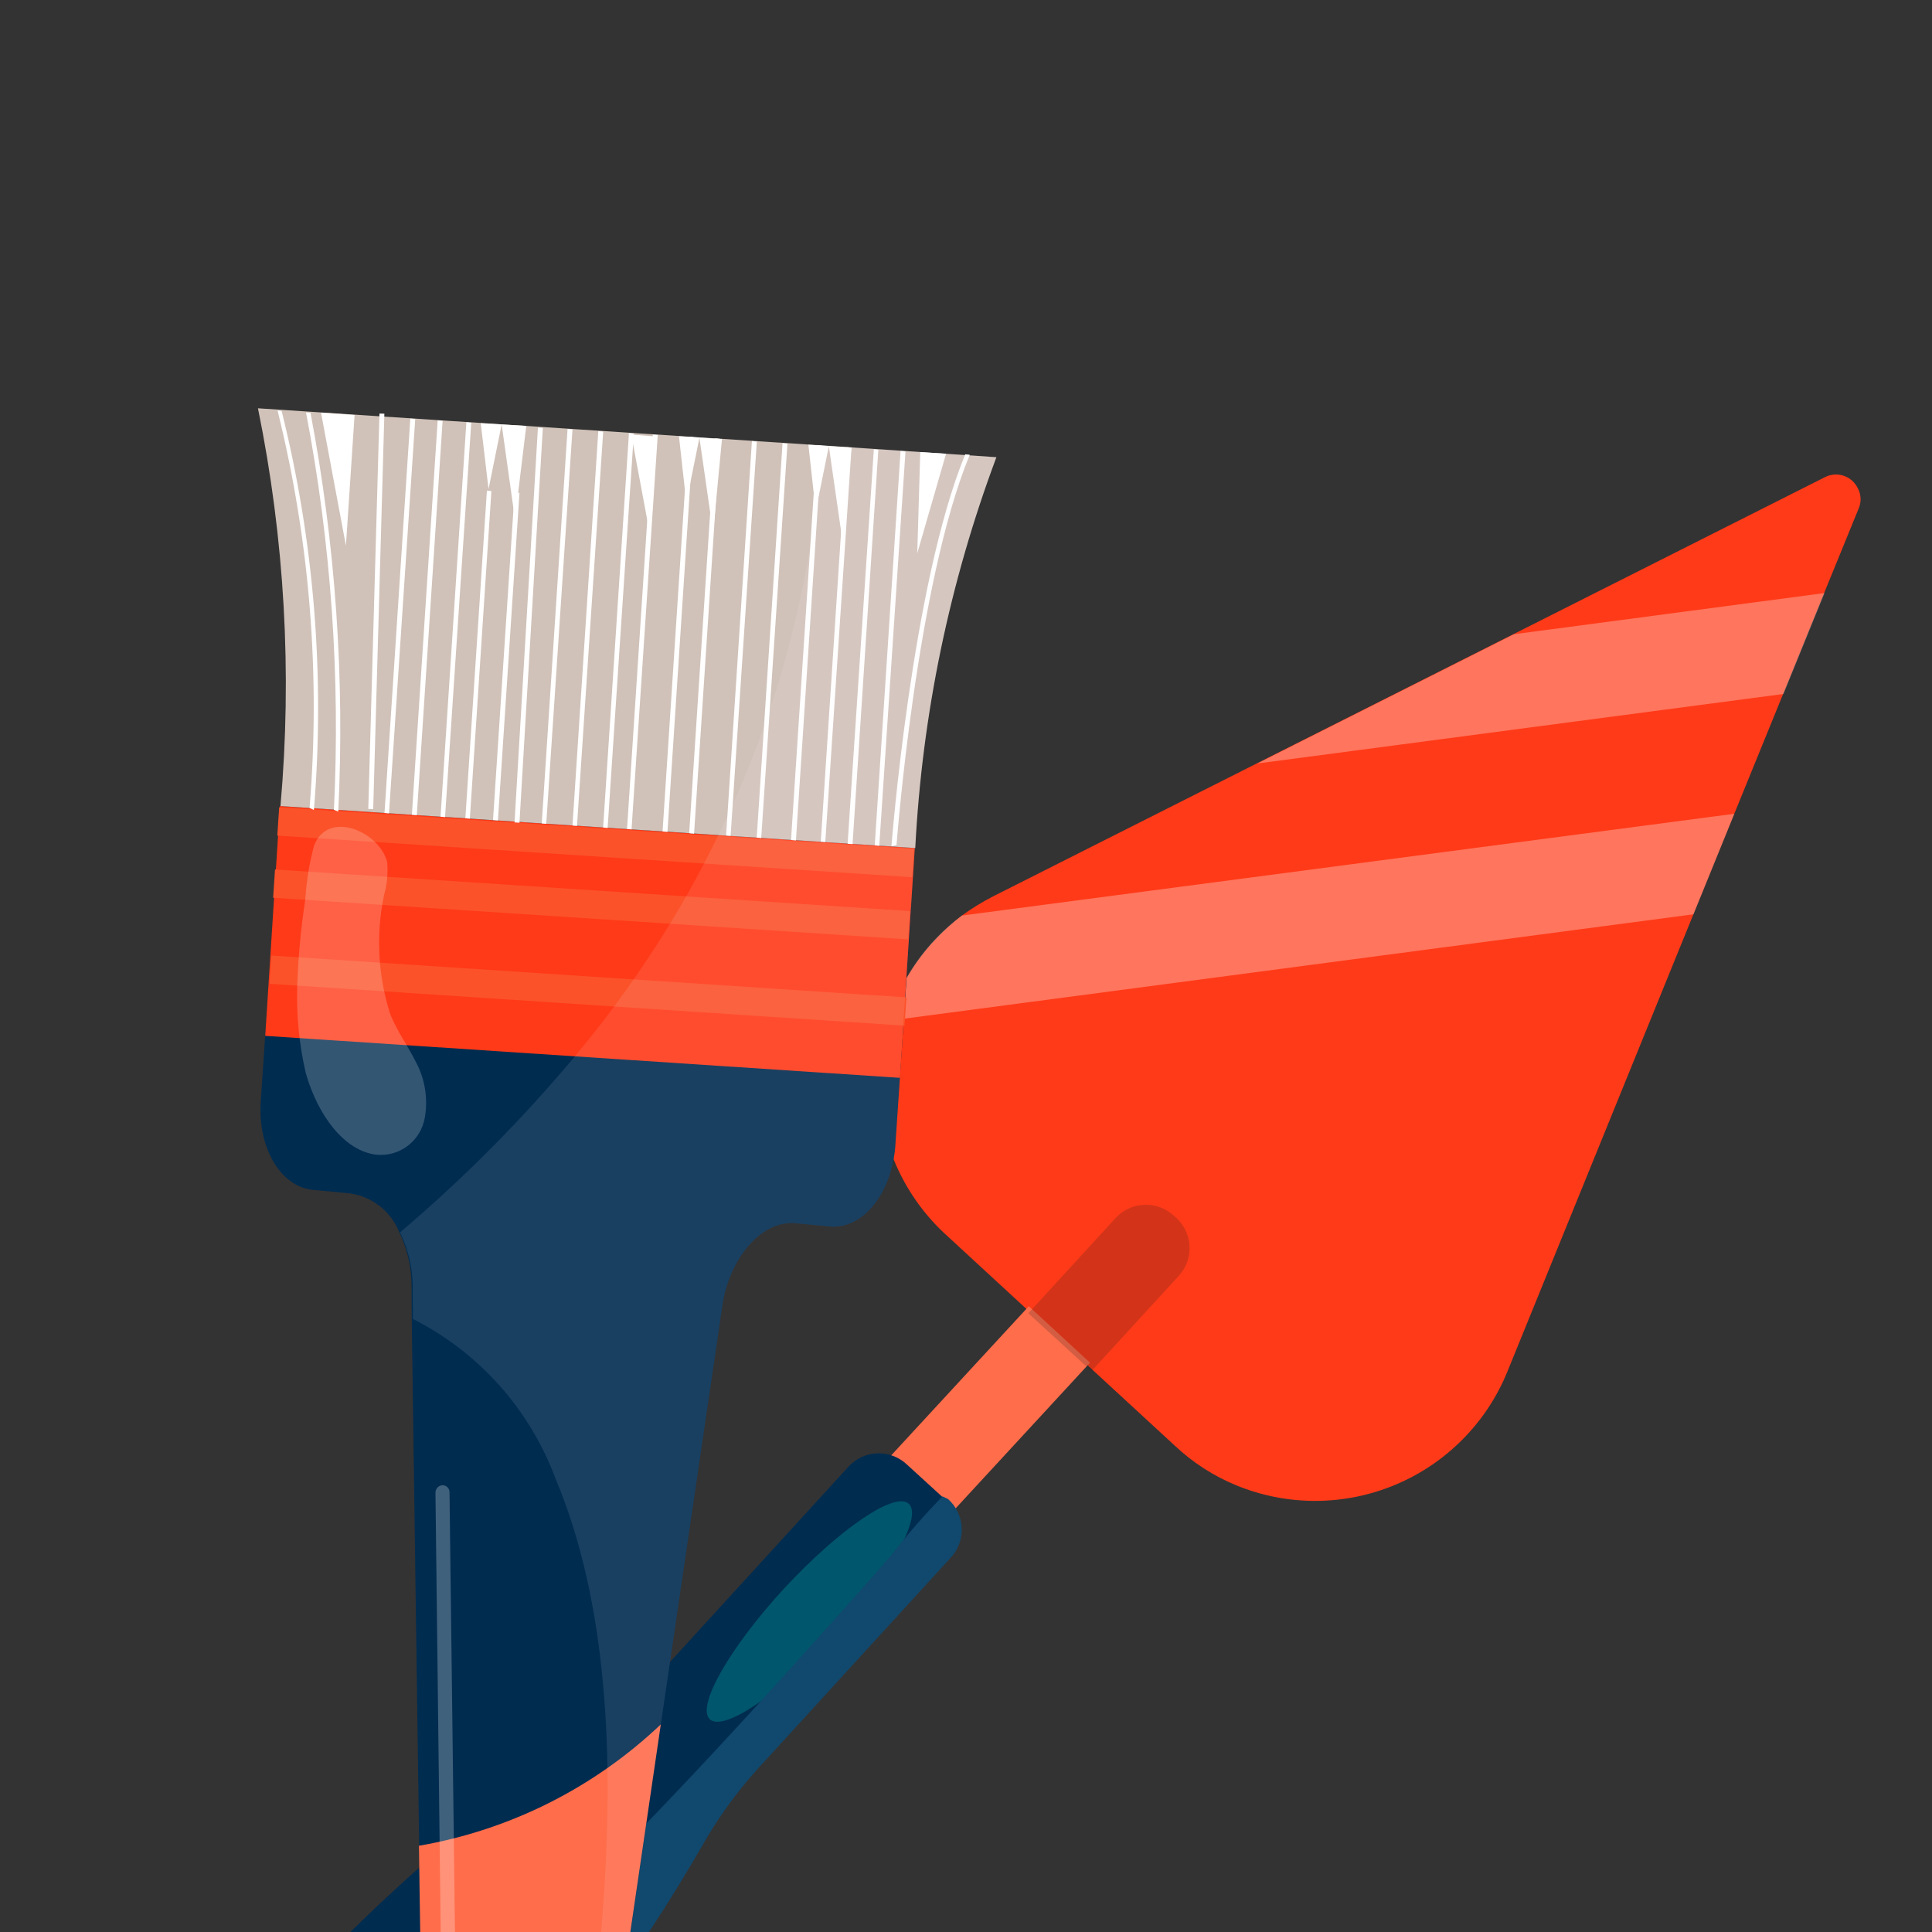 <svg width="100" height="100" viewBox="0 0 100 100" fill="none" xmlns="http://www.w3.org/2000/svg">
<rect x="0" y="0" width="100" height="100" fill="#333333" stroke="none"/>
<g clip-path="url(#clip0_71_3220)">
<path d="M60.795 74.816L48.949 63.898C47.908 62.942 47.066 61.789 46.472 60.507C45.878 59.224 45.544 57.836 45.488 56.424C45.432 55.011 45.656 53.602 46.147 52.276C46.638 50.951 47.386 49.736 48.348 48.7C48.79 48.225 49.27 47.786 49.784 47.389C50.296 47.02 50.834 46.689 51.395 46.399L65.057 39.512L78.341 32.821L94.465 24.695C94.615 24.619 94.778 24.575 94.945 24.563C95.112 24.552 95.28 24.574 95.438 24.629C95.597 24.683 95.742 24.769 95.867 24.881C95.991 24.993 96.092 25.129 96.164 25.28C96.248 25.438 96.296 25.614 96.303 25.793C96.311 25.972 96.278 26.151 96.206 26.315L94.412 30.708L92.297 35.912L89.767 42.119L87.642 47.343L78.021 70.997C77.489 72.304 76.704 73.493 75.711 74.496C74.719 75.5 73.539 76.298 72.238 76.845C70.938 77.392 69.542 77.678 68.131 77.686C66.72 77.694 65.321 77.424 64.014 76.891C62.822 76.404 61.731 75.7 60.795 74.816Z" fill="#FF3A18"/>
<path d="M53.25 67.611L38.389 83.719L41.557 86.642L56.418 70.534L53.25 67.611Z" fill="#FF6D4B"/>
<path d="M25.03 110.97C23.518 112.683 21.84 114.242 20.02 115.624C15.994 118.536 13.695 117.778 11.8 116.037C11.061 115.4 10.497 114.583 10.164 113.665C9.959 112.646 9.978 111.594 10.219 110.582C10.459 109.571 10.916 108.623 11.558 107.805C12.782 105.891 14.187 104.097 15.752 102.45C20.081 97.827 24.898 93.686 30.12 90.102C31.503 89.183 32.771 88.102 33.895 86.88L43.913 75.919C44.103 75.71 44.332 75.541 44.588 75.422C44.843 75.303 45.12 75.236 45.402 75.225C45.684 75.215 45.966 75.26 46.23 75.359C46.494 75.459 46.736 75.609 46.941 75.803L48.97 77.657C49.181 77.847 49.351 78.078 49.471 78.336C49.591 78.594 49.658 78.873 49.668 79.158C49.678 79.442 49.631 79.725 49.529 79.991C49.428 80.257 49.274 80.499 49.077 80.704L39.059 91.664C37.933 92.883 36.962 94.235 36.168 95.692C33.022 101.174 29.288 106.297 25.03 110.97Z" fill="#002C50"/>
<path opacity="0.2" d="M60.777 62.944C60.57 62.746 60.326 62.592 60.059 62.491C59.792 62.391 59.507 62.345 59.221 62.357C58.936 62.368 58.656 62.438 58.398 62.56C58.14 62.682 57.91 62.856 57.72 63.069L53.226 67.973L56.495 70.969L60.989 66.066C61.192 65.853 61.348 65.599 61.448 65.323C61.548 65.046 61.589 64.751 61.569 64.458C61.549 64.164 61.468 63.878 61.332 63.617C61.196 63.357 61.007 63.127 60.777 62.944Z" fill="#231F20"/>
<path d="M40.587 82.217C37.75 85.303 36.023 88.337 36.744 88.992C37.465 89.647 40.346 87.691 43.202 84.613C46.058 81.536 47.756 78.513 47.044 77.838C46.332 77.164 43.443 79.139 40.587 82.217Z" fill="#00566C"/>
<path d="M25.028 110.972C23.516 112.685 21.838 114.244 20.018 115.626C15.992 118.538 13.693 117.781 11.799 116.039C11.059 115.402 10.495 114.585 10.162 113.667C10.644 113.5 11.097 113.294 11.55 113.089C13.796 111.948 15.895 110.539 17.801 108.893C21.053 106.266 24.169 103.48 27.208 100.61C32.554 95.505 37.574 90.1 42.497 84.602C43.723 83.237 44.949 81.872 46.137 80.489C46.961 79.427 47.844 78.413 48.785 77.452L49.071 77.591C49.283 77.78 49.454 78.009 49.576 78.265C49.697 78.521 49.766 78.798 49.779 79.081C49.792 79.364 49.747 79.647 49.649 79.913C49.551 80.179 49.4 80.422 49.206 80.629L39.189 91.589C38.08 92.821 37.11 94.171 36.298 95.617C33.116 101.133 29.337 106.282 25.028 110.972Z" fill="#11486D"/>
<path opacity="0.3" d="M92.313 35.92L65.073 39.52L78.358 32.828L94.438 30.696L92.313 35.92Z" fill="white"/>
<path opacity="0.3" d="M87.655 47.324L45.975 52.835C46.622 50.654 47.96 48.743 49.787 47.389L89.77 42.12L87.655 47.324Z" fill="white"/>
<path d="M47.171 46.966L46.334 59.408C46.11 61.776 44.729 63.522 43.089 63.495L41.186 63.315C39.41 63.146 37.751 65.122 37.39 67.584L34.213 89.19L31.202 109.724L29.346 122.347C28.966 124.999 27.284 126.994 25.439 126.883L25.164 126.857C23.388 126.689 22.108 124.435 22.072 121.893L21.967 113.543L21.695 95.47L21.311 68.215L21.302 66.508C21.295 65.547 21.071 64.6 20.647 63.737C20.43 63.212 20.079 62.753 19.629 62.407C19.178 62.061 18.645 61.84 18.081 61.767L16.2 61.588C14.551 61.432 13.351 59.463 13.493 57.066L14.33 44.623L47.171 46.966Z" fill="#002C50"/>
<path d="M47.349 43.894L46.585 55.789L13.727 53.616L14.491 41.721L37.13 43.225L47.349 43.894Z" fill="#FF3A18"/>
<path d="M46.915 51.625L14.049 49.459L13.953 50.921L46.819 53.087L46.915 51.625Z" fill="#FB522A"/>
<path d="M47.101 47.158L14.234 45.004L14.138 46.467L47.005 48.621L47.101 47.158Z" fill="#FB522A"/>
<path d="M47.316 43.942L14.45 41.788L14.354 43.25L47.221 45.404L47.316 43.942Z" fill="#FB522A"/>
<path d="M51.573 23.665C49.146 30.154 47.73 36.976 47.374 43.895L37.135 43.224L14.517 41.722C15.126 34.839 14.734 27.904 13.352 21.133L42.183 23.032L51.573 23.665Z" fill="#D0C2B9"/>
<path d="M16.616 21.359L17.905 28.243L18.353 21.481L16.616 21.359Z" fill="white"/>
<path d="M24.884 21.906L25.287 25.314L25.966 21.966L26.654 26.873L27.239 22.044L24.884 21.906Z" fill="white"/>
<path d="M32.675 22.493L33.666 27.792L34.009 22.598L32.675 22.493Z" fill="white"/>
<path d="M35.143 22.58L35.522 26.007L36.202 22.659L36.91 27.568L37.369 22.726L35.143 22.58Z" fill="white"/>
<path d="M16.023 41.82C16.592 34.919 16.032 27.97 14.366 21.249L14.577 21.269C16.258 28.017 16.822 34.996 16.247 41.926L16.023 41.82Z" fill="white"/>
<path d="M17.283 41.92C17.62 35.03 17.136 28.124 15.839 21.348L16.072 21.37C17.364 28.168 17.847 35.094 17.509 42.005L17.283 41.92Z" fill="white"/>
<path d="M19.895 21.413L19.641 21.406L19.062 41.869L19.317 41.877L19.895 21.413Z" fill="white"/>
<path d="M19.902 42.08L21.238 21.665L21.492 21.689L20.135 42.102L19.902 42.08Z" fill="white"/>
<path d="M21.319 42.172L22.655 21.756L22.909 21.78L21.573 42.196L21.319 42.172Z" fill="white"/>
<path d="M22.803 42.272L24.139 21.857L24.392 21.881L23.035 42.294L22.803 42.272Z" fill="white"/>
<path d="M24.087 42.354L25.202 25.395L25.435 25.417L24.319 42.376L24.087 42.354Z" fill="white"/>
<path d="M25.519 42.444L26.634 25.485L26.888 25.509L25.773 42.468L25.519 42.444Z" fill="white"/>
<path d="M28.097 22.149L27.843 22.134L26.632 42.57L26.887 42.585L28.097 22.149Z" fill="white"/>
<path d="M28.041 42.62L29.377 22.204L29.631 22.228L28.273 42.642L28.041 42.62Z" fill="white"/>
<path d="M29.632 42.73L30.968 22.315L31.221 22.339L29.864 42.752L29.632 42.73Z" fill="white"/>
<path d="M31.218 42.835L32.554 22.419L32.807 22.444L31.45 42.857L31.218 42.835Z" fill="white"/>
<path d="M32.455 42.909L33.791 22.494L34.045 22.518L32.688 42.931L32.455 42.909Z" fill="white"/>
<path d="M34.294 43.038L35.632 22.601L35.886 22.625L34.547 43.062L34.294 43.038Z" fill="white"/>
<path d="M35.672 43.128L37.01 22.691L37.264 22.715L35.925 43.152L35.672 43.128Z" fill="white"/>
<path d="M37.583 43.245L38.919 22.83L39.173 22.854L37.816 43.267L37.583 43.245Z" fill="white"/>
<path d="M39.168 43.355L40.504 22.94L40.758 22.964L39.4 43.377L39.168 43.355Z" fill="white"/>
<path d="M40.944 43.479L42.282 23.042L42.535 23.066L41.197 43.503L40.944 43.479Z" fill="white"/>
<path d="M42.484 43.563L43.821 23.148L44.075 23.172L42.717 43.585L42.484 43.563Z" fill="white"/>
<path d="M43.873 43.67L45.23 23.256L45.462 23.278L44.127 43.694L43.873 43.67Z" fill="white"/>
<path d="M45.277 43.757L46.613 23.342L46.867 23.366L45.51 43.779L45.277 43.757Z" fill="white"/>
<path d="M46.141 43.802C46.153 43.675 47.19 30.25 49.961 23.515L50.194 23.537C47.427 30.229 46.415 43.615 46.403 43.742L46.141 43.802Z" fill="white"/>
<path d="M34.202 89.256L31.193 109.769C28.849 111.699 26.034 112.971 23.036 113.455L21.955 113.608L21.683 95.536C26.385 94.726 30.741 92.54 34.202 89.256Z" fill="#FF6D4B"/>
<path opacity="0.1" d="M51.574 23.665C49.15 30.155 47.728 36.976 47.354 43.893L46.333 59.41C46.108 61.778 44.727 63.525 43.087 63.498L41.185 63.317C39.409 63.149 37.75 65.125 37.389 67.587L34.21 89.214L31.201 109.727L29.344 122.35C28.967 124.98 27.285 126.976 25.438 126.886C25.464 126.611 25.488 126.358 25.681 126.12C28.669 117.322 30.524 108.179 31.201 98.912C31.784 91.181 31.49 83.026 28.755 76.539C27.424 72.949 24.786 69.994 21.369 68.267L21.36 66.559C21.353 65.598 21.129 64.651 20.705 63.788C23.988 61.006 27.025 57.947 29.783 54.644C31.297 52.831 32.695 50.926 33.971 48.94C34.545 48.055 35.103 47.127 35.641 46.175C36.179 45.224 36.729 44.145 37.203 43.188C39.525 38.424 41.127 33.342 41.959 28.109C42.162 26.419 42.259 24.718 42.249 23.017L51.574 23.665Z" fill="#FFF8FA"/>
<g opacity="0.5">
<path opacity="0.5" d="M23.346 116.061C23.255 116.054 23.17 116.014 23.106 115.949C23.041 115.885 23.002 115.799 22.996 115.708L22.54 77.269C22.537 77.17 22.573 77.074 22.64 77C22.706 76.927 22.799 76.883 22.898 76.876C22.947 76.875 22.996 76.884 23.042 76.902C23.088 76.921 23.129 76.949 23.164 76.984C23.199 77.019 23.226 77.061 23.244 77.107C23.261 77.153 23.269 77.203 23.267 77.252L23.744 115.693C23.745 115.743 23.736 115.792 23.718 115.838C23.699 115.884 23.671 115.925 23.636 115.96C23.6 115.995 23.558 116.022 23.512 116.039C23.466 116.057 23.417 116.065 23.367 116.063L23.346 116.061Z" fill="white"/>
</g>
<g opacity="0.4">
<path opacity="0.5" d="M15.826 55.539C16.451 57.731 17.813 59.567 19.479 59.768C20.058 59.825 20.638 59.661 21.102 59.309C21.566 58.958 21.881 58.445 21.983 57.872C22.165 56.872 21.999 55.84 21.514 54.947C21.102 54.119 20.572 53.408 20.208 52.52C19.563 50.525 19.449 48.397 19.875 46.345C20.035 45.782 20.09 45.195 20.039 44.612C19.615 43.014 16.968 41.91 16.259 43.763C16.012 44.676 15.859 45.612 15.802 46.557C15.58 48.006 15.441 49.467 15.388 50.933C15.329 52.481 15.477 54.03 15.826 55.539Z" fill="white"/>
</g>
<path d="M47.632 23.4L47.478 28.633L48.968 23.484L47.632 23.4Z" fill="white"/>
<path d="M41.842 23.018L42.221 26.446L42.901 23.097L43.609 28.006L44.068 23.165L41.842 23.018Z" fill="white"/>
</g>
<defs>
<clipPath id="clip0_71_3220">
<rect width="100" height="100" fill="white"/>
</clipPath>
</defs>
</svg>
